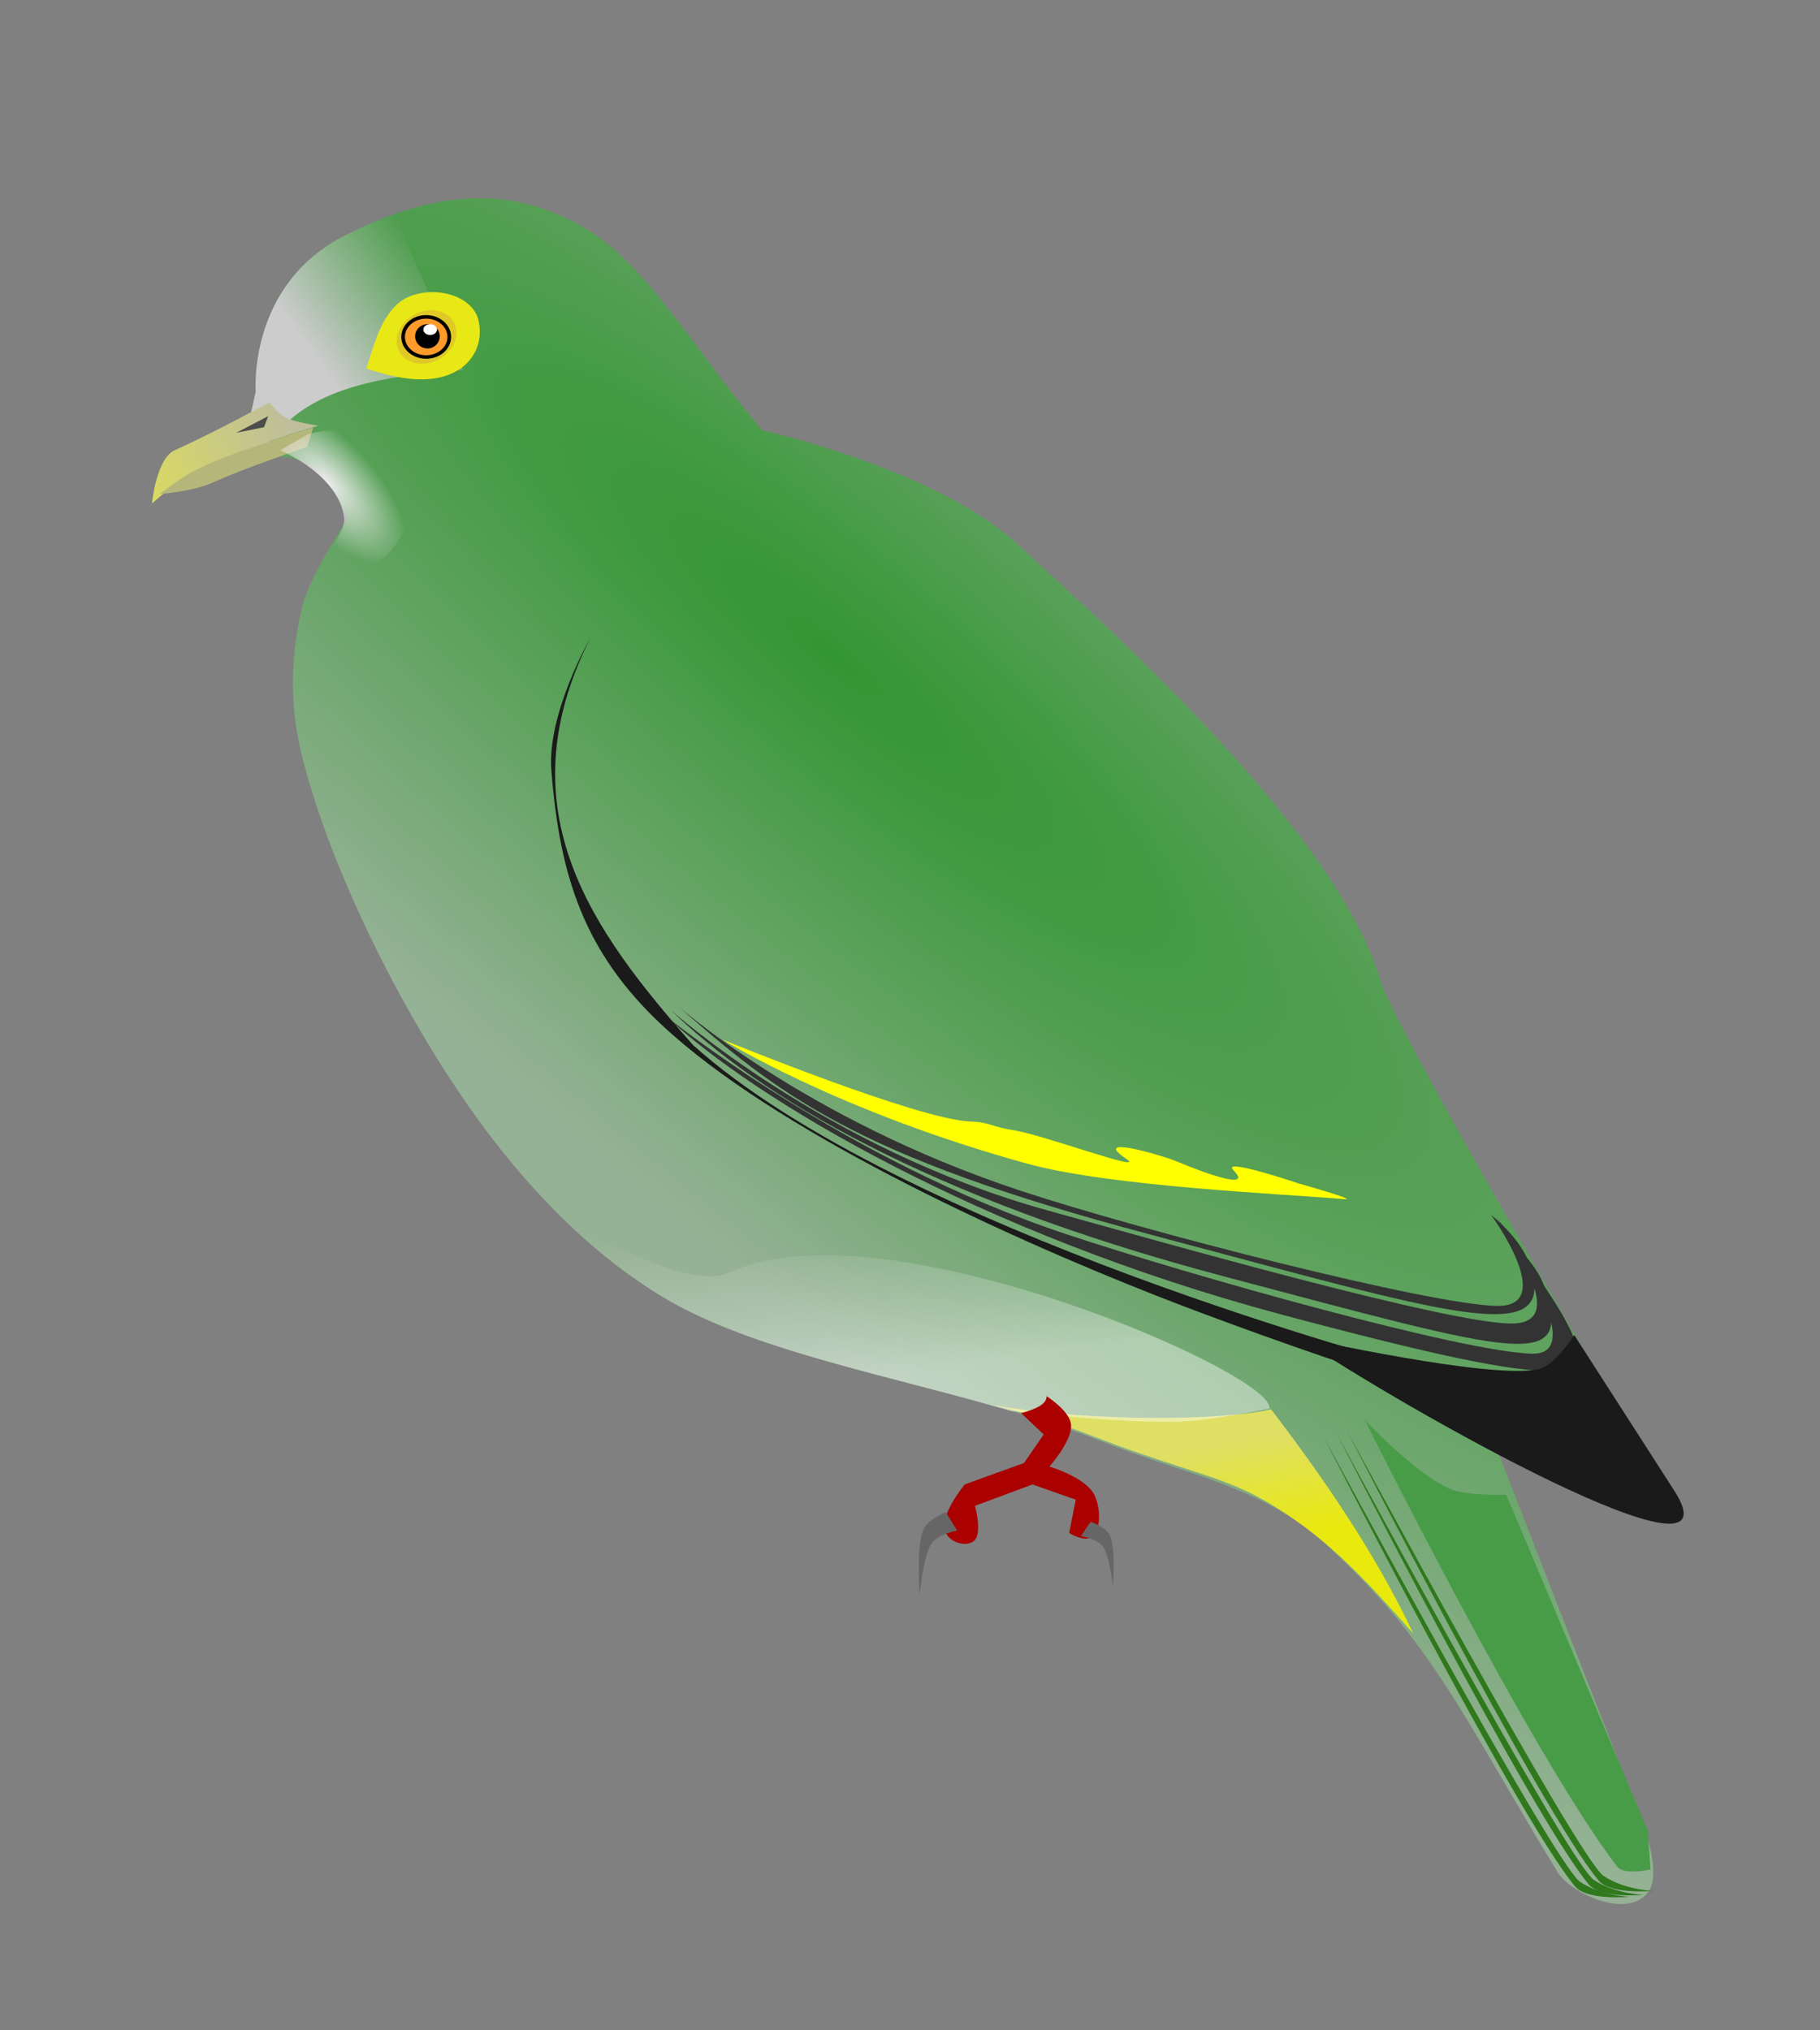 <?xml version="1.0" encoding="UTF-8" standalone="no"?>
<!-- Created with Inkscape (http://www.inkscape.org/) -->

<svg
   xmlns:dc="http://purl.org/dc/elements/1.1/"
   xmlns:cc="http://creativecommons.org/ns#"
   xmlns:rdf="http://www.w3.org/1999/02/22-rdf-syntax-ns#"
   xmlns:svg="http://www.w3.org/2000/svg"
   xmlns="http://www.w3.org/2000/svg"
   xmlns:xlink="http://www.w3.org/1999/xlink"
   xmlns:sodipodi="http://sodipodi.sourceforge.net/DTD/sodipodi-0.dtd"
   xmlns:inkscape="http://www.inkscape.org/namespaces/inkscape"
   width="528.039"
   height="588.889"
   id="svg2"
   version="1.1"
   inkscape:version="0.48.0 r9654"
   sodipodi:docname="pigeon.svg">
  <rect width="100%" height="100%" fill="#808080" stroke="none"/>
  <defs
     id="defs4">
    <linearGradient
       inkscape:collect="always"
       id="linearGradient3104">
      <stop
         style="stop-color:#ffffff;stop-opacity:1"
         offset="0"
         id="stop3106" />
      <stop
         style="stop-color:#e6e6e6;stop-opacity:0;"
         offset="1"
         id="stop3108" />
    </linearGradient>
    <linearGradient
       inkscape:collect="always"
       id="linearGradient3903">
      <stop
         style="stop-color:#bebe9b;stop-opacity:1"
         offset="0"
         id="stop3905" />
      <stop
         style="stop-color:#e2e251;stop-opacity:1"
         offset="1"
         id="stop3907" />
    </linearGradient>
    <linearGradient
       inkscape:collect="always"
       id="linearGradient3856">
      <stop
         style="stop-color:#ececec;stop-opacity:1;"
         offset="0"
         id="stop3858" />
      <stop
         style="stop-color:#ececec;stop-opacity:0;"
         offset="1"
         id="stop3860" />
    </linearGradient>
    <linearGradient
       inkscape:collect="always"
       id="linearGradient3846">
      <stop
         style="stop-color:#e9e90e;stop-opacity:1"
         offset="0"
         id="stop3848" />
      <stop
         style="stop-color:#dfdf64;stop-opacity:1"
         offset="1"
         id="stop3850" />
    </linearGradient>
    <linearGradient
       inkscape:collect="always"
       id="linearGradient3837">
      <stop
         style="stop-color:#329632;stop-opacity:1;"
         offset="0"
         id="stop3839" />
      <stop
         style="stop-color:#96b296;stop-opacity:1"
         offset="1"
         id="stop3841" />
    </linearGradient>
    <linearGradient
       inkscape:collect="always"
       id="linearGradient3808">
      <stop
         style="stop-color:#cccccc;stop-opacity:1"
         offset="0"
         id="stop3810" />
      <stop
         style="stop-color:#509e50;stop-opacity:1"
         offset="1"
         id="stop3812" />
    </linearGradient>
    <radialGradient
       inkscape:collect="always"
       xlink:href="#linearGradient3856"
       id="radialGradient3042"
       gradientUnits="userSpaceOnUse"
       gradientTransform="matrix(0.935,0.992,-0.43,0.405,192.908,52.136)"
       cx="190.398"
       cy="340.163"
       fx="190.398"
       fy="340.163"
       r="22.069" />
    <linearGradient
       inkscape:collect="always"
       xlink:href="#linearGradient3846"
       id="linearGradient3049"
       gradientUnits="userSpaceOnUse"
       x1="515.764"
       y1="702.184"
       x2="509.007"
       y2="667.689"
       gradientTransform="matrix(0.84,0,0,0.84,64.773,95.629)" />
    <linearGradient
       inkscape:collect="always"
       xlink:href="#linearGradient3903"
       id="linearGradient3059"
       gradientUnits="userSpaceOnUse"
       x1="174.914"
       y1="312.45"
       x2="110.22"
       y2="341.682"
       gradientTransform="matrix(0.84,0,0,0.84,64.773,95.629)" />
    <linearGradient
       inkscape:collect="always"
       xlink:href="#linearGradient3808"
       id="linearGradient3062"
       gradientUnits="userSpaceOnUse"
       gradientTransform="matrix(1.37,0,0,1.37,-167.992,-187.841)"
       x1="277.26"
       y1="377.799"
       x2="302.509"
       y2="359.787" />
    <radialGradient
       inkscape:collect="always"
       xlink:href="#linearGradient3837"
       id="radialGradient3065"
       gradientUnits="userSpaceOnUse"
       gradientTransform="matrix(-0.66,0.771,-3.269,-2.801,2103.586,1290.125)"
       cx="466.256"
       cy="435.744"
       fx="466.256"
       fy="435.744"
       r="152.808" />
    <radialGradient
       inkscape:collect="always"
       xlink:href="#linearGradient3837-7"
       id="radialGradient3065-1"
       gradientUnits="userSpaceOnUse"
       gradientTransform="matrix(-0.66,0.771,-3.269,-2.801,1974.086,1051.454)"
       cx="466.256"
       cy="435.744"
       fx="466.256"
       fy="435.744"
       r="152.808" />
    <linearGradient
       inkscape:collect="always"
       id="linearGradient3837-7">
      <stop
         style="stop-color:#329632;stop-opacity:1;"
         offset="0"
         id="stop3839-4" />
      <stop
         style="stop-color:#96b296;stop-opacity:1"
         offset="1"
         id="stop3841-0" />
    </linearGradient>
    <linearGradient
       inkscape:collect="always"
       xlink:href="#linearGradient3104"
       id="linearGradient3110"
       x1="389.09"
       y1="636.964"
       x2="382.19"
       y2="586.081"
       gradientUnits="userSpaceOnUse" />
    <linearGradient
       inkscape:collect="always"
       xlink:href="#linearGradient3104"
       id="linearGradient3816"
       gradientUnits="userSpaceOnUse"
       x1="389.09"
       y1="636.964"
       x2="382.19"
       y2="586.081" />
    <radialGradient
       inkscape:collect="always"
       xlink:href="#linearGradient3856"
       id="radialGradient3823"
       gradientUnits="userSpaceOnUse"
       gradientTransform="matrix(0.935,0.992,-0.43,0.405,192.908,52.136)"
       cx="190.398"
       cy="340.163"
       fx="190.398"
       fy="340.163"
       r="22.069" />
    <linearGradient
       inkscape:collect="always"
       xlink:href="#linearGradient3846"
       id="linearGradient3830"
       gradientUnits="userSpaceOnUse"
       gradientTransform="matrix(0.84,0,0,0.84,64.773,95.629)"
       x1="515.764"
       y1="702.184"
       x2="509.007"
       y2="667.689" />
    <linearGradient
       inkscape:collect="always"
       xlink:href="#linearGradient3903"
       id="linearGradient3839"
       gradientUnits="userSpaceOnUse"
       gradientTransform="matrix(0.84,0,0,0.84,64.773,95.629)"
       x1="174.914"
       y1="312.45"
       x2="110.22"
       y2="341.682" />
    <linearGradient
       inkscape:collect="always"
       xlink:href="#linearGradient3808"
       id="linearGradient3843"
       gradientUnits="userSpaceOnUse"
       gradientTransform="matrix(1.37,0,0,1.37,-167.992,-187.841)"
       x1="277.26"
       y1="377.799"
       x2="302.509"
       y2="359.787" />
    <radialGradient
       inkscape:collect="always"
       xlink:href="#linearGradient3837"
       id="radialGradient3846"
       gradientUnits="userSpaceOnUse"
       gradientTransform="matrix(-0.66,0.771,-3.269,-2.801,2103.586,1290.125)"
       cx="466.256"
       cy="435.744"
       fx="466.256"
       fy="435.744"
       r="152.808" />
  </defs>
  <sodipodi:namedview
     id="base"
     pagecolor="#ffffff"
     bordercolor="#666666"
     borderopacity="1.0"
     inkscape:pageopacity="0.0"
     inkscape:pageshadow="2"
     inkscape:zoom="0.64430532"
     inkscape:cx="232.53146"
     inkscape:cy="164.2872"
     inkscape:document-units="px"
     inkscape:current-layer="layer1"
     showgrid="false"
     inkscape:window-width="1280"
     inkscape:window-height="744"
     inkscape:window-x="-4"
     inkscape:window-y="-4"
     inkscape:window-maximized="1"
     fit-margin-top="0"
     fit-margin-left="0"
     fit-margin-right="0"
     fit-margin-bottom="0"
     showguides="true"
     inkscape:guide-bbox="true" />
  <g
     inkscape:label="Layer 1"
     inkscape:groupmode="layer"
     id="layer1"
     transform="translate(-129.5,-238.671)">
    <g
       id="g3848">
      <path
         sodipodi:nodetypes="csscsssccsssssccscccc"
         inkscape:connector-curvature="0"
         id="path2996"
         d="M 203.707,352.295 C 203.707,352.295 201.217,321.164 229.857,306.844 258.497,292.524 279.246,293.569 298.345,304.354 317.247,315.027 330.237,339.453 350.644,363.502 350.644,363.502 401.698,374.709 425.358,397.123 440.818,411.77 516.259,476.817 529.957,522.891 534.095,536.81 589.728,631.821 614.449,673.712 627.678,696.129 556.106,639.319 556.106,639.319 L 606.765,769.295 C 606.765,769.295 611.217,782.117 607.961,787.091 602.177,795.927 585.143,787.889 581.364,781.686 553.525,735.985 545.206,715.093 514.187,686.638 495.834,669.801 473.65,666.502 449.639,656.969 408.597,640.674 354.221,634.31 322.004,615.037 302.846,603.577 286.487,587.235 272.817,569.587 247.016,536.261 223.286,486.847 216.16,453.781 213.559,440.749 214.023,426.785 217.405,413.933 219.791,404.866 230.48,389.029 230.48,389.029 226.595,380.894 223.103,373.585 214.292,371.596 210.643,370.794 199.563,370.715 199.563,370.715 z"
         style="fill:url(#radialGradient3846);fill-opacity:1;stroke:none" />
      <path
         sodipodi:nodetypes="csccccc"
         id="path2996-4"
         d="M 243.805,300.887 C 239.36,302.461 234.719,304.403 229.848,306.838 201.208,321.158 203.691,352.303 203.691,352.303 L 199.581,370.712 C 199.581,370.712 202.116,370.759 204.761,370.84 214.296,356.347 226.678,348.411 263.885,346.045 z"
         style="fill:url(#linearGradient3843);fill-opacity:1;stroke:none"
         inkscape:connector-curvature="0" />
      <path
         style="fill:#e8e816;fill-opacity:1;stroke:none"
         d="M 268.346,331.654 C 269.808,338.196 266.857,345.085 258.709,347.717 250.56,350.349 240.848,347.178 235.82,345.574 238.473,336.836 241.15,326.93 249.298,324.298 257.447,321.666 266.884,325.111 268.346,331.654 z"
         id="path3854"
         inkscape:connector-curvature="0"
         sodipodi:nodetypes="sscss" />
      <path
         sodipodi:nodetypes="cscscsc"
         inkscape:connector-curvature="0"
         id="path2998"
         d="M 207.669,355.378 C 207.669,355.378 191.284,364.327 180.22,369.259 174.819,371.666 173.588,384.753 173.588,384.753 173.588,384.753 180.625,378.381 184.784,376.059 196.316,369.622 221.851,362.145 221.851,362.145 221.851,362.145 214.791,361.164 211.921,359.574 210.119,358.576 207.669,355.378 207.669,355.378 z"
         style="fill:url(#linearGradient3839);fill-opacity:1;stroke:none" />
      <path
         sodipodi:nodetypes="csccsc"
         inkscape:connector-curvature="0"
         id="path3000"
         d="M 175.805,381.974 C 175.805,381.974 185.203,381.416 191.696,378.454 200.398,374.484 218.649,368.286 218.649,368.286 L 220.376,362.667 C 220.376,362.667 194.527,370.427 185.072,375.652 181.322,377.724 175.805,381.974 175.805,381.974 z"
         style="fill:#b5b77a;fill-opacity:1;stroke:none" />
      <path
         transform="matrix(1.399,-0.731,0.656,1.254,-429.523,82.841)"
         d="M 314.5,382.232 A 5.681,5.227 0 1 1 303.138,382.232 5.681,5.227 0 1 1 314.5,382.232 z"
         sodipodi:ry="5.2265186"
         sodipodi:rx="5.6809983"
         sodipodi:cy="382.2316"
         sodipodi:cx="308.81909"
         id="path3002"
         style="fill:#e0c826;fill-opacity:1;stroke:none"
         sodipodi:type="arc" />
      <g
         transform="matrix(1.746,0,0,1.723,-284.101,-322.353)"
         id="g3760">
        <path
           sodipodi:type="arc"
           style="fill:#ff9b2a;fill-opacity:1;stroke:#000000;stroke-opacity:1"
           id="path3754"
           sodipodi:cx="316.31799"
           sodipodi:cy="434.49677"
           sodipodi:rx="6.3627186"
           sodipodi:ry="5.6809988"
           d="M 322.681,434.497 C 322.681,437.634 319.832,440.178 316.318,440.178 312.804,440.178 309.955,437.634 309.955,434.497 309.955,431.359 312.804,428.816 316.318,428.816 319.832,428.816 322.681,431.359 322.681,434.497 z"
           transform="matrix(0.603,0,0,0.595,116.964,123.81)" />
        <path
           sodipodi:type="arc"
           style="fill:#000000;fill-opacity:1;stroke:none"
           id="path3756"
           sodipodi:cx="316.09076"
           sodipodi:cy="433.58783"
           sodipodi:rx="2.0451596"
           sodipodi:ry="2.0451596"
           d="M 318.136,433.588 C 318.136,434.717 317.22,435.633 316.091,435.633 314.961,435.633 314.046,434.717 314.046,433.588 314.046,432.458 314.961,431.543 316.091,431.543 317.22,431.543 318.136,432.458 318.136,433.588 z"
           transform="translate(-8.181,-51.356)" />
        <path
           sodipodi:type="arc"
           style="fill:#ffffff;fill-opacity:1;stroke:none"
           id="path3758"
           sodipodi:cx="305.63773"
           sodipodi:cy="441.08673"
           sodipodi:rx="1.1361997"
           sodipodi:ry="0.90895975"
           d="M 306.774,441.087 C 306.774,441.589 306.265,441.996 305.638,441.996 305.01,441.996 304.502,441.589 304.502,441.087 304.502,440.585 305.01,440.178 305.638,440.178 306.265,440.178 306.774,440.585 306.774,441.087 z"
           transform="translate(2.727,-59.991)" />
      </g>
      <path
         sodipodi:nodetypes="csaccc"
         id="path2996-1"
         d="M 416.074,646.055 C 434.358,649.875 446.379,655.431 456.485,658.979 480.865,667.538 487.125,668.019 500.476,676.422 515.482,685.866 526.022,697.322 539.542,712.523 527.812,687.728 511.594,664.893 498.277,647.483 484.107,650.756 446.346,651.338 416.074,646.055 z"
         style="fill:url(#linearGradient3830);fill-opacity:1;stroke:none"
         inkscape:connector-curvature="0" />
      <path
         sodipodi:nodetypes="sccscccs"
         id="path2996-8"
         d="M 231.377,364.705 C 226.244,362.113 218.76,364.7 218.76,364.7 L 210.771,369.307 C 221.198,373.917 228.669,381.474 229.352,389.035 229.846,394.514 218.638,404.883 217.39,413.95 217.357,414.079 217.338,414.207 217.305,414.336 229.035,409.42 243.698,401.533 246.887,391.774 251.44,376.554 238.933,368.521 231.377,364.705 z"
         style="fill:url(#radialGradient3823);fill-opacity:1;stroke:none"
         inkscape:connector-curvature="0" />
      <path
         inkscape:connector-curvature="0"
         id="path3901"
         d="M 207.319,359.379 198.058,364.212 206.111,362.601 z"
         style="fill:#4d4d4d;stroke:none" />
      <path
         sodipodi:nodetypes="csssccc"
         inkscape:connector-curvature="0"
         id="path3911"
         d="M 300.716,423.865 C 300.716,423.865 288.191,445.641 289.464,462.061 291.861,492.951 299.02,515.022 321.678,536.153 353.963,566.262 418.751,596.354 465.232,614.623 495.913,626.682 579.437,656.282 539.927,635.21 539.927,635.21 390.425,595.608 330.537,541.79 301.501,508.853 275.583,473.913 300.716,423.865 z"
         style="fill:#1a1a1a;stroke:none" />
      <path
         sodipodi:nodetypes="cscscsc"
         id="path2996-9"
         d="M 296.906,596.046 C 304.67,603.197 313.017,609.672 322,615.046 347.546,630.327 387.003,637.516 422.719,647.952 422.719,647.952 455.76,651.741 472.307,651.053 480.87,650.697 497.746,647.325 497.746,647.325 500.598,637.626 385.582,587.133 341.656,607.639 330.183,612.996 309.118,599.58 296.906,596.046 z"
         style="opacity:0.432;fill:url(#linearGradient3816);fill-opacity:1;stroke:none"
         inkscape:connector-curvature="0" />
      <g
         transform="matrix(0.427,0,0,0.54,506.796,466.402)"
         id="g3896">
        <path
           style="fill:#aa0000;stroke:none"
           d="M -187.853,364.205 -228.108,375.707 C -228.108,375.707 -245.136,391.91 -241.526,400.626 -238.973,406.789 -228.078,409.333 -222.357,406.377 -215.586,402.878 -221.117,387.208 -221.117,387.208 L -182.103,375.707 -152.661,383.883 -157.16,401.8 C -157.16,401.8 -144.509,408.028 -139.932,402.543 -135.428,397.147 -136.236,387.436 -139.932,381.457 -145.941,371.734 -170.602,366.122 -170.602,366.122 -170.602,366.122 -154.053,351.456 -155.966,342.958 -157.601,335.691 -172.495,328.293 -172.495,328.293 -172.29,332.017 -178.093,334.989 -189.77,337.369 L -174.435,348.871 z"
           id="path3866"
           inkscape:connector-curvature="0"
           sodipodi:nodetypes="ccssccccsscscccc" />
        <path
           style="fill:#666666;stroke:none"
           d="M -241.011,390.606 -233.266,400.444 C -233.266,400.444 -246.481,402.443 -250.712,407.444 -256.322,414.073 -258.679,434.913 -258.679,434.913 -258.679,434.913 -261.281,409.215 -256.248,399.956 -253.164,394.283 -241.011,390.606 -241.011,390.606 z"
           id="path3868"
           inkscape:connector-curvature="0"
           sodipodi:nodetypes="ccscsc" />
        <path
           style="fill:#666666;stroke:none"
           d="M -142.534,395.724 -149.141,403.434 C -149.141,403.434 -137.868,405.001 -134.259,408.92 -129.473,414.115 -127.463,430.447 -127.463,430.447 -127.463,430.447 -125.243,410.308 -129.536,403.052 -132.167,398.606 -142.534,395.724 -142.534,395.724 z"
           id="path3868-6"
           inkscape:connector-curvature="0"
           sodipodi:nodetypes="ccscsc" />
      </g>
      <path
         style="fill:#333333;stroke:none"
         d="M 324.795,529.307 C 355.344,556.161 376.855,573.893 463.179,596.771 549.502,619.648 581.577,630.457 573.487,605.925 570.808,597.803 562.144,591.124 562.144,591.124 562.144,591.124 581.51,617.659 563.958,617.493 545.037,617.313 460.809,595.718 425.552,584.071 361.957,563.063 324.795,529.307 324.795,529.307 z"
         id="path3915"
         inkscape:connector-curvature="0"
         sodipodi:nodetypes="csscssc" />
      <path
         style="fill:#333333;stroke:none"
         d="M 324.138,531.677 C 349.504,556.396 398.153,586.02 484.476,608.897 570.799,631.775 585.799,636.79 577.709,612.258 575.03,604.136 566.976,598.372 566.976,598.372 566.976,598.372 585.427,622.773 567.875,622.607 548.954,622.427 467.776,599.307 433.434,589.795 368.888,571.917 324.138,531.677 324.138,531.677 z"
         id="path3917"
         inkscape:connector-curvature="0"
         sodipodi:nodetypes="csscssc" />
      <path
         sodipodi:nodetypes="csscssc"
         inkscape:connector-curvature="0"
         id="path3913"
         d="M 323.114,533.765 C 348.163,557.306 413.629,596.589 501.626,620.084 589.623,643.579 593.401,639.451 583.324,620.964 579.124,613.258 562.626,590.238 562.626,590.238 562.626,590.238 592.125,631.516 574.232,631.345 554.944,631.16 474.877,608.677 438.937,596.716 374.108,575.14 323.114,533.765 323.114,533.765 z"
         style="fill:#333333;stroke:none" />
      <path
         sodipodi:nodetypes="cscsc"
         inkscape:connector-curvature="0"
         id="path3919"
         d="M 506.079,626.461 C 536.721,647.361 635.66,702.827 615.239,671.06 L 586.246,625.961 C 586.246,625.961 580.923,634.242 576.582,635.625 564.387,639.51 506.079,626.461 506.079,626.461 z"
         style="fill:#1a1a1a;stroke:none" />
      <path
         sodipodi:nodetypes="cssssscssc"
         inkscape:connector-curvature="0"
         id="path3923"
         d="M 339.209,540.268 C 339.209,540.268 396.028,563.54 411.058,563.998 416.636,564.168 417.701,565.691 423.212,566.46 431.644,567.636 462.917,579.33 456.165,574.763 445.804,567.756 466.477,573.701 471.268,575.722 480.289,579.527 492.945,583.806 487.379,578.16 483.545,574.272 506.256,581.965 506.256,581.965 506.256,581.965 523.915,586.902 519.452,586.52 501.031,584.942 451.702,582.877 427.604,576.249 372.478,561.087 339.209,540.268 339.209,540.268 z"
         style="fill:#ffff00;stroke:none" />
      <path
         style="fill:#2f781c;fill-opacity:1;stroke:none"
         d="M 513.391,655.206 C 513.391,655.206 569.585,765.598 586.442,785.859 589.955,790.082 602.272,788.893 602.272,788.893 602.272,788.893 594.149,788.662 587.963,784.59 580.494,779.674 513.391,655.206 513.391,655.206 z"
         id="path3927"
         inkscape:connector-curvature="0"
         sodipodi:nodetypes="cscsc" />
      <path
         style="fill:#2f781c;fill-opacity:1;stroke:none"
         d="M 517.377,654.636 C 517.377,654.636 573.572,765.029 590.428,785.29 593.941,789.512 606.259,788.324 606.259,788.324 606.259,788.324 598.135,788.092 591.949,784.021 584.48,779.105 517.377,654.636 517.377,654.636 z"
         id="path3929"
         inkscape:connector-curvature="0"
         sodipodi:nodetypes="cscsc" />
      <path
         sodipodi:nodetypes="cscsc"
         inkscape:connector-curvature="0"
         id="path3925"
         d="M 520.225,653.498 C 520.225,653.498 576.419,763.89 593.275,784.151 596.788,788.373 609.106,787.185 609.106,787.185 609.106,787.185 600.983,786.953 594.797,782.882 587.327,777.966 520.225,653.498 520.225,653.498 z"
         style="fill:#2f781c;fill-opacity:1;stroke:none" />
      <path
         sodipodi:nodetypes="cscccsc"
         inkscape:connector-curvature="0"
         id="path3931"
         d="M 525.431,650.512 C 525.431,650.512 573.825,747.755 598.717,780.173 600.686,782.737 608.381,780.978 608.381,780.978 L 607.576,769.703 566.503,672.256 C 566.503,672.256 555.389,672.693 550.397,670.646 540.505,666.589 525.431,650.512 525.431,650.512 z"
         style="fill:#489c48;fill-opacity:1;stroke:none" />
    </g>
  </g>
</svg>
